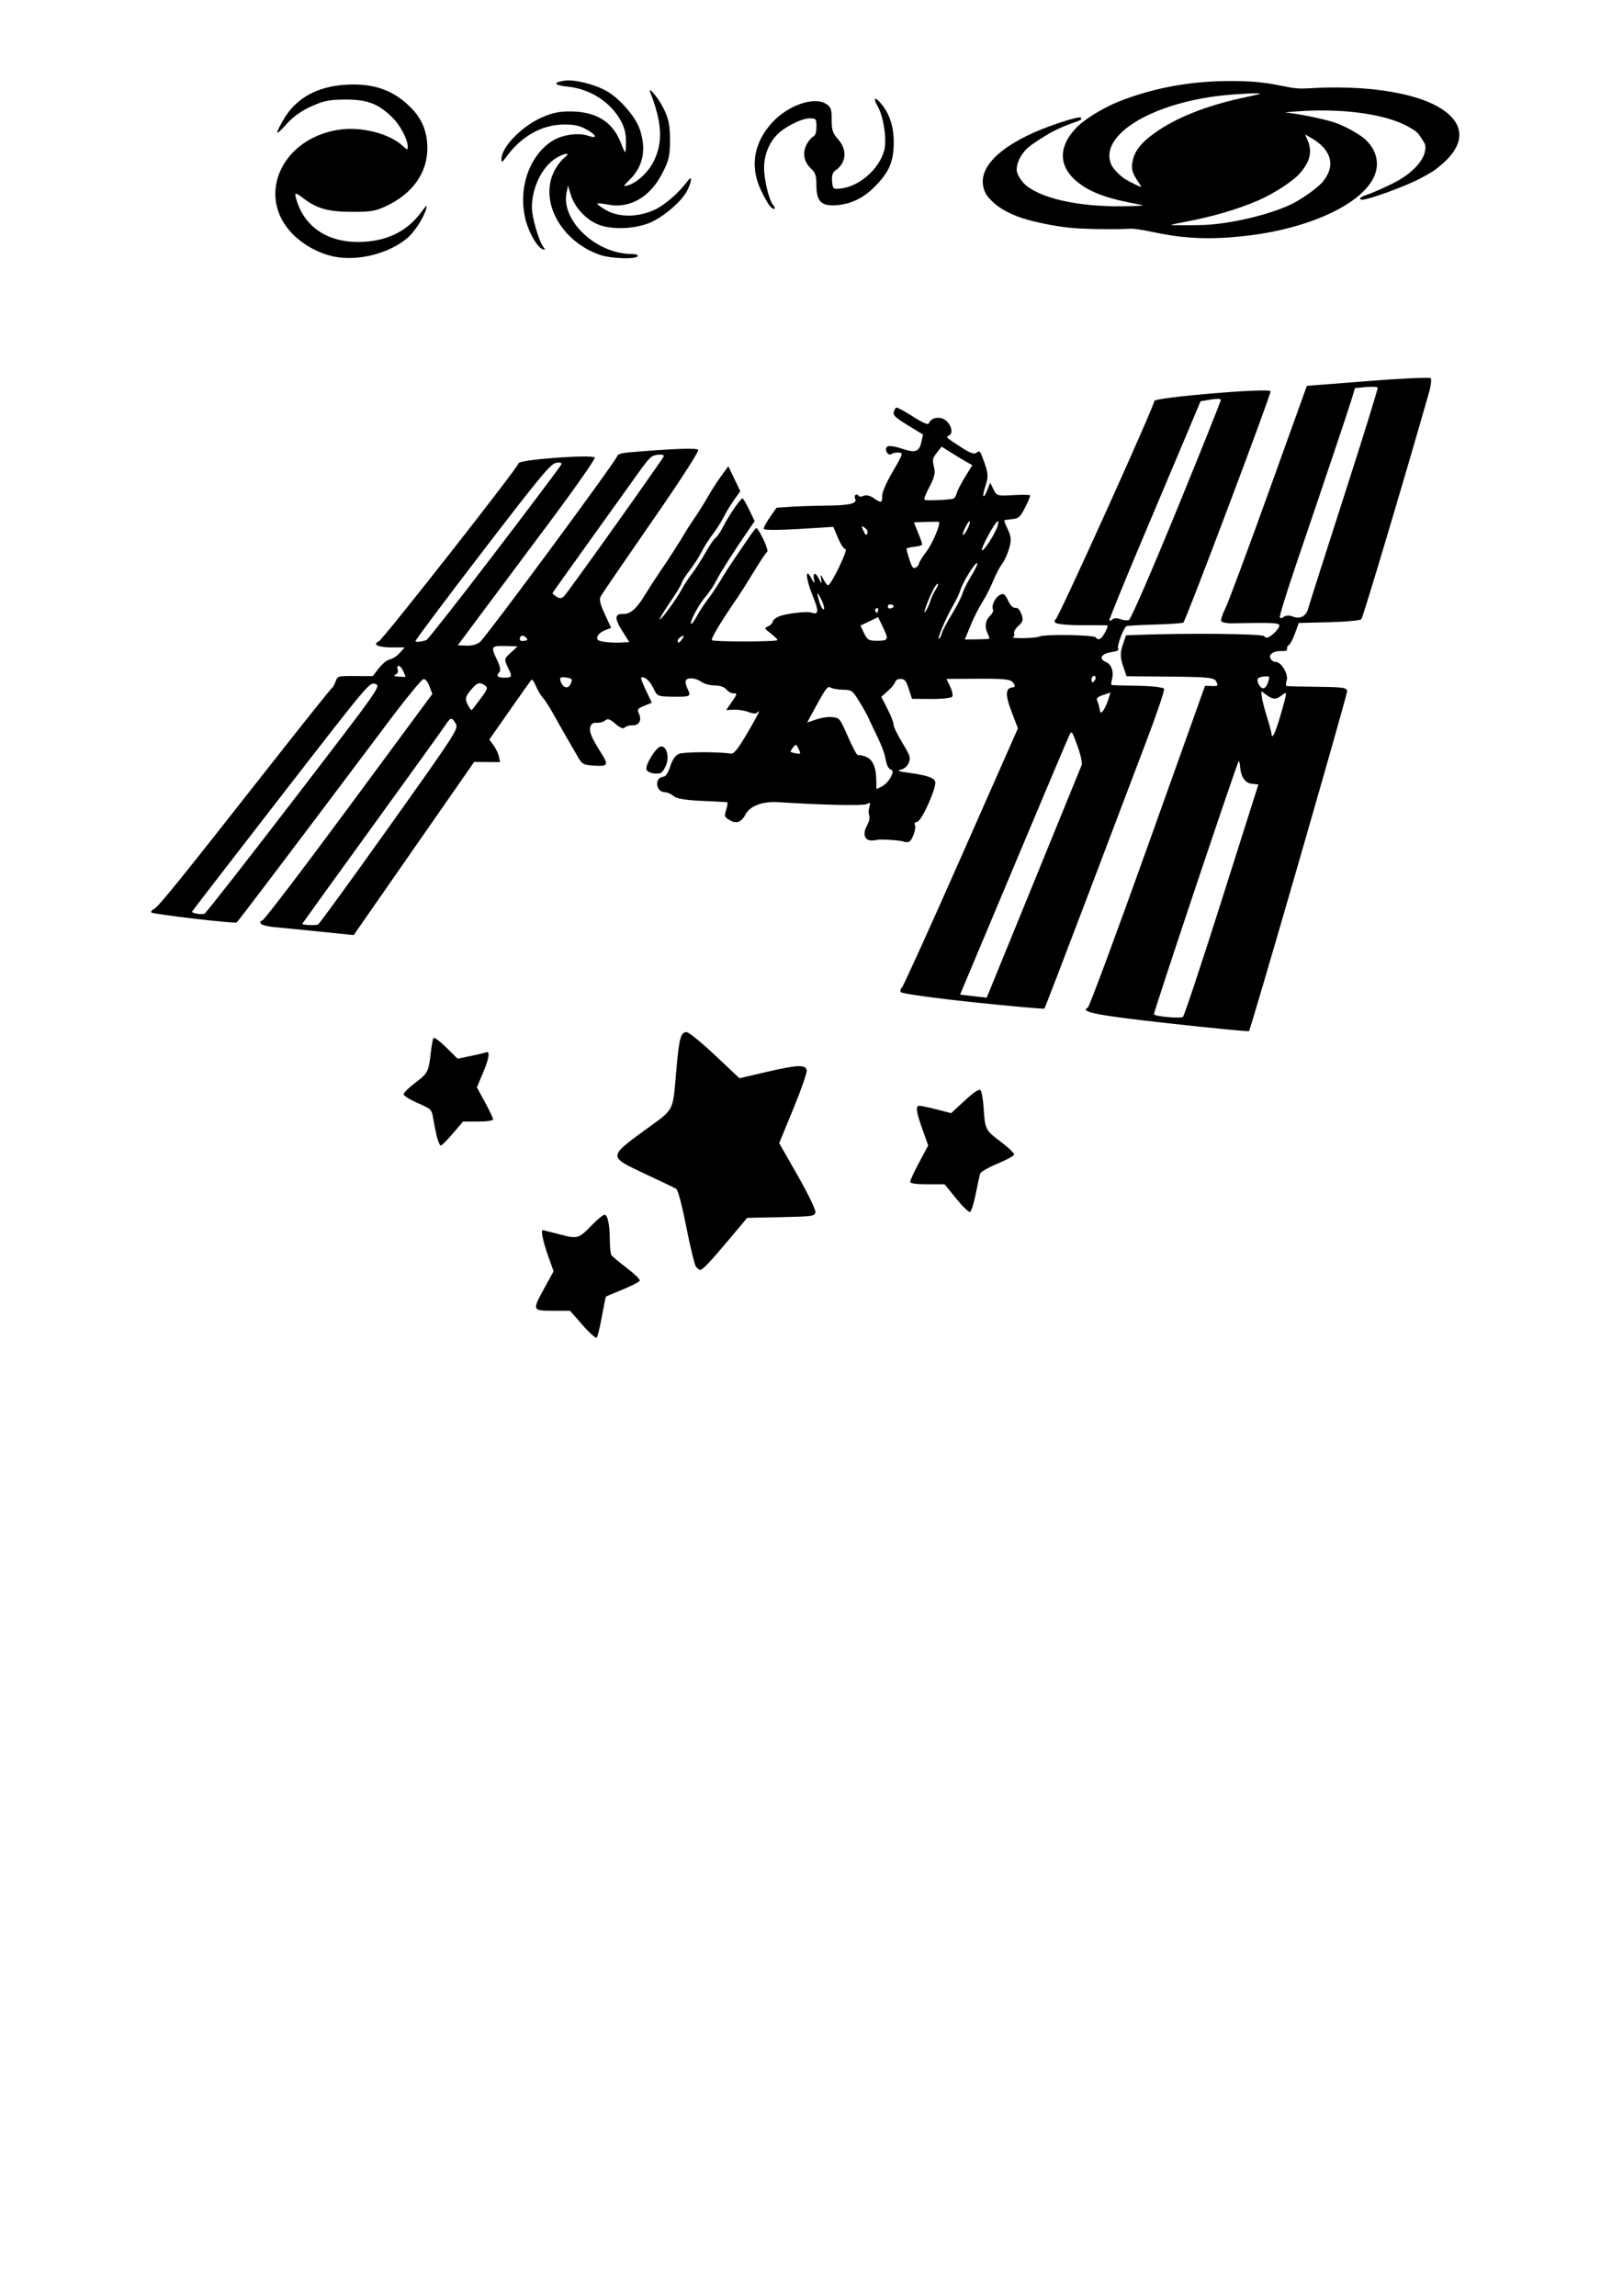 <?xml version="1.0" encoding="UTF-8" standalone="no"?>
<!-- Created with Inkscape (http://www.inkscape.org/) -->

<svg
   xmlns:dc="http://purl.org/dc/elements/1.1/"
   xmlns:cc="http://creativecommons.org/ns#"
   xmlns:rdf="http://www.w3.org/1999/02/22-rdf-syntax-ns#"
   xmlns:svg="http://www.w3.org/2000/svg"
   xmlns="http://www.w3.org/2000/svg"
   xmlns:sodipodi="http://sodipodi.sourceforge.net/DTD/sodipodi-0.dtd"
   xmlns:inkscape="http://www.inkscape.org/namespaces/inkscape"
   width="210mm"
   height="297mm"
   viewBox="0 0 744.094 1052.362"
   id="svg2"
   version="1.1"
   inkscape:version="0.91 r13725"
   sodipodi:docname="TelescopeDecals.svg">
  <defs
     id="defs4" />
  <sodipodi:namedview
     id="base"
     pagecolor="#ffffff"
     bordercolor="#666666"
     borderopacity="1.0"
     inkscape:pageopacity="0.0"
     inkscape:pageshadow="2"
     inkscape:zoom="0.7"
     inkscape:cx="92.318163"
     inkscape:cy="676.4674"
     inkscape:document-units="px"
     inkscape:current-layer="layer1"
     showgrid="false"
     inkscape:window-width="1920"
     inkscape:window-height="1013"
     inkscape:window-x="-9"
     inkscape:window-y="-9"
     inkscape:window-maximized="1" />
  <g
     inkscape:label="Layer 1"
     inkscape:groupmode="layer"
     id="layer1">
    <path
       style="fill:#000000"
       d="m 152.975,117.575 c -7.102,-1.488 -14.433,-5.606 -19.361,-10.875 -16.11,-17.222 -4.439,-43.023 21.339,-47.174 10.394,-1.674 23.368,1.542 29.727,7.368 2.172,1.99 2.249,1.995 2.228,0.137 -0.037,-3.252 -3.502,-9.755 -7.022,-13.18 -6.108,-5.942 -10.868,-8.253 -21.577,-8.223 -8.312,0.024 -10.667,0.893 -16.179,3.414 -4.149,1.898 -7.82,4.572 -10.75,7.831 -5.181,5.762 -5.586,5.248 -1.491,-1.893 5.743,-10.012 15.63,-15.493 29.181,-16.174 12.638,-0.635 21.618,2.646 29.57,10.804 4.933,5.061 7.29,10.975 7.29,18.288 0,11.337 -6.801,20.908 -18.88,26.572 -4.898,2.297 -6.905,2.635 -15.62,2.635 -10.766,0 -16.094,-1.461 -22.183,-6.083 -4.042,-3.069 -4.354,-3.032 -3.372,0.392 3.509,12.237 13.805,19.423 27.935,19.498 12.721,0.067 22.583,-4.507 29.232,-13.56 2.341,-3.187 2.94,-3.623 2.4,-1.746 -1.244,4.323 -5.345,10.681 -8.742,13.554 -8.444,7.141 -22.758,10.712 -33.724,8.414 z"
       id="path4173"
       inkscape:connector-curvature="0"
       sodipodi:nodetypes="ssssssssssssssssssssss" />
    <path
       style="fill:#000000"
       d="m 274.936,116.791 c -17.617,-6.167 -27.634,-24.317 -20.992,-38.037 1.148,-2.372 3.234,-5.214 4.635,-6.316 2.964,-2.332 1.437,-2.655 -2.623,-0.555 -6.916,3.577 -12.099,13.541 -12.099,23.264 0,4.486 3.292,15.702 5.341,18.2 0.916,1.116 0.844,1.31 -0.341,0.923 -2.259,-0.737 -5.833,-6.535 -7.509,-12.179 -4.231,-14.247 0.67,-30.103 11.526,-37.287 4.626,-3.061 12.209,-4.184 16.992,-2.517 4.517,1.575 3.448,-0.657 -1.57,-3.278 -2.852,-1.49 -5.638,-2.023 -10.094,-1.933 -9.997,0.203 -19.333,5.517 -26.106,14.858 -1.853,2.555 -2.179,2.703 -2.203,1 -0.073,-5.214 8.668,-14.459 17.713,-18.734 4.613,-2.18 7.886,-2.994 12.5,-3.11 12.729,-0.318 20.714,4.406 24.618,14.563 1.833,4.769 2.045,4.99 2.187,2.281 0.322,-6.103 -0.272,-9.1 -2.596,-13.113 -4.824,-8.33 -13.95,-14.066 -24.033,-15.107 -6.304,-0.651 -7.036,-1.84 -1.675,-2.721 4.606,-0.757 14.21,1.642 19.884,4.967 5.804,3.4 12.891,11.631 14.774,17.158 3.174,9.314 1.666,17.065 -4.51,23.181 -3.188,3.157 -3.243,3.321 -0.898,2.651 4.208,-1.202 9.32,-5.944 11.827,-10.971 4.329,-8.681 3.891,-17.693 -1.532,-31.545 -1.363,-3.482 3.697,2.443 5.848,6.846 1.889,3.868 3.164,6.342 3.199,14.654 0.037,8.64 -1.174,10.676 -3.289,14.974 -5.549,11.277 -15.127,16.93 -25.192,14.868 -2.673,-0.548 -4.861,-0.707 -4.861,-0.353 0,0.353 1.897,1.709 4.214,3.011 5.818,3.27 14.534,3.183 21.919,-0.22 4.806,-2.214 11.145,-7.714 15.307,-13.281 2.035,-2.722 2,-0.232 -0.058,4.106 -2.453,5.169 -11.57,12.947 -17.994,15.35 -7.429,2.78 -17.643,2.91 -23.542,0.301 -5.426,-2.4 -10.369,-7.927 -12.021,-13.442 l -1.264,-4.219 -0.665,3.251 c -2.634,12.881 13.628,28.153 29.977,28.153 1.908,0 2.989,0.412 2.625,1 -0.943,1.525 -12.439,1.101 -17.421,-0.643 z"
       id="path4171"
       inkscape:connector-curvature="0"
       sodipodi:nodetypes="ssssssssssssscssssssssssssssssssssssssscssss" />
    <path
       style="fill:#000000"
       d="m 353.005,94.484 c -0.888,-0.981 -2.832,-4.443 -4.32,-7.694 -4.936,-10.781 -3.025,-21.548 5.457,-30.75 7.234,-7.848 19.229,-11.933 24.636,-8.39 2.196,1.439 2.52,2.37 2.52,7.246 0,4.791 0.431,6.086 3,9.012 4.238,4.827 3.738,10.68 -1.213,14.192 -1.393,0.988 -1.815,2.315 -1.591,5 0.294,3.527 0.427,3.643 3.805,3.318 8.528,-0.821 17.762,-8.85 20.08,-17.462 1.328,-4.932 -0.303,-15.661 -3.109,-20.451 -2.038,-3.479 -1.279,-4.385 1.257,-1.5 4.212,4.791 6.225,10.693 6.225,18.25 0,8.802 -2.119,13.721 -8.773,20.366 -5.209,5.203 -10.675,7.862 -17.317,8.426 -7.047,0.599 -9.364,-1.658 -9.364,-9.118 0,-4.358 -0.445,-5.744 -2.448,-7.626 -3.311,-3.111 -4.067,-7.152 -2.063,-11.027 0.889,-1.718 2.267,-3.374 3.063,-3.68 0.921,-0.353 1.448,-1.973 1.448,-4.449 0,-3.668 -0.175,-3.893 -3.033,-3.893 -3.832,0 -11.641,3.943 -15.164,7.657 -3.703,3.904 -5.805,9.371 -5.791,15.061 0.013,5.431 2.235,14.67 4.055,16.863 1.785,2.151 0.538,2.746 -1.36,0.648 z"
       id="path4169"
       inkscape:connector-curvature="0" />
    <path
       style="fill:#000000"
       d="m 319.132,580.702 c -0.64,-0.772 -2.652,-8.963 -4.47,-18.203 -2.052,-10.431 -3.837,-17.107 -4.708,-17.61 -0.771,-0.446 -7.14,-3.492 -14.152,-6.771 -16.922,-7.912 -16.921,-7.808 -0.286,-19.988 14.146,-10.357 12.779,-7.694 14.64,-28.526 1.241,-13.901 1.981,-16.507 4.682,-16.488 0.943,0.006 6.772,4.765 12.954,10.574 l 11.239,10.562 11.761,-2.747 c 14.817,-3.46 18.656,-3.636 19.052,-0.871 0.16,1.117 -2.613,9.08 -6.162,17.695 l -6.453,15.665 8.45,14.8 c 4.647,8.14 8.32,15.702 8.162,16.805 -0.271,1.892 -1.162,2.023 -15.787,2.328 l -15.5,0.323 -8,9.529 c -8.906,10.608 -12.412,14.324 -13.514,14.324 -0.408,0 -1.265,-0.631 -1.906,-1.403 z"
       id="path4244"
       inkscape:connector-curvature="0" />
    <path
       style="fill:#000000"
       d="m 200.26,520.855 c -0.566,-2.337 -1.322,-6.092 -1.68,-8.343 -0.621,-3.901 -0.953,-4.224 -7.09,-6.896 -3.541,-1.542 -6.439,-3.358 -6.439,-4.037 0,-0.679 2.469,-3.098 5.487,-5.376 5.663,-4.276 5.97,-4.889 7.013,-14.04 0.341,-2.993 0.872,-5.85 1.18,-6.348 0.308,-0.498 2.926,1.432 5.819,4.289 l 5.259,5.194 5.846,-1.214 c 3.215,-0.667 6.42,-1.434 7.121,-1.703 2.033,-0.78 1.519,2.666 -1.437,9.629 l -2.718,6.404 3.716,6.812 c 2.044,3.746 3.716,7.277 3.716,7.846 0,0.612 -2.808,1.034 -6.879,1.034 l -6.879,0 -4.699,5.5 c -2.584,3.025 -5.061,5.5 -5.503,5.5 -0.442,0 -1.267,-1.913 -1.833,-4.25 z"
       id="path4242"
       inkscape:connector-curvature="0" />
    <path
       style="fill:#000000"
       d="m 462.385,67.046 c -9.671,6.48 -13.62,13.519 -11.08,20.22 0.751,1.98 1.244,2.691 3.283,4.726 3.017,3.011 6.414,5.07 11.95,7.243 5.336,2.095 16.574,4.486 24.608,5.235 6.03,0.562 20.906,0.779 26.395,0.384 2.011,-0.145 5.841,0.398 12.156,1.724 13.662,2.867 25.14,3.321 40.791,1.616 28.295,-3.083 52.344,-13.759 58.965,-26.174 3.242,-6.08 2.129,-12.486 -3.078,-17.715 -2.421,-2.431 -9.229,-6.293 -14.133,-8.017 -4.105,-1.443 -14.41,-3.669 -20.411,-4.41 l -2.79,-0.344 2.904,-0.261 c 22.219,-1.994 43.424,0.78 54.247,7.097 3.337,1.948 3.702,2.282 5.512,5.029 1.804,2.739 1.926,3.088 1.757,5.032 -0.413,4.756 -5.312,10.331 -12.722,14.478 -3.921,2.194 -11.03,5.383 -14.648,6.571 -2.366,0.777 -3.268,1.76 -1.876,2.046 2.159,0.444 20.275,-6.127 27.223,-9.875 5.344,-2.882 5.995,-3.305 9.19,-5.978 11.684,-9.772 11.213,-19.539 -1.288,-26.72 -11.745,-6.747 -34.239,-10.009 -58.633,-8.503 -5.072,0.313 -6.878,0.166 -12.728,-1.035 -8.313,-1.708 -13.881,-2.253 -23.285,-2.277 -18.641,-0.049 -35.564,3.024 -51.735,9.396 -6.73,2.652 -15.192,7.772 -18.887,11.428 -10.556,10.444 -8.699,21.273 4.944,28.819 4.255,2.353 10.682,4.449 18.166,5.925 3.756,0.74 6.864,1.4 6.906,1.464 0.15,0.227 -9.236,0.473 -14.11,0.369 -17.615,-0.374 -31.871,-3.729 -39.146,-9.211 -2.127,-1.602 -4.473,-5.124 -4.672,-7.013 -0.261,-2.477 0.995,-5.859 3.164,-8.515 1.7,-2.082 2.782,-2.955 7.373,-5.946 5.403,-3.52 9.656,-5.592 15.988,-7.789 3.034,-1.052 3.386,-1.32 2.835,-2.156 -0.557,-0.846 -13.694,3.339 -21.585,6.877 -4.467,2.002 -8.326,4.1 -11.549,6.26 z m 57.242,-10.554 c 9.313,-6.047 23.816,-10.867 40.718,-12.727 6.802,-0.748 17.547,-1.244 17.457,-0.806 -0.023,0.112 -2.554,0.723 -5.624,1.358 -16.939,3.501 -30.571,8.578 -40.493,15.082 -7.432,4.872 -11.045,8.888 -12.208,13.569 -0.98,3.943 -0.621,5.845 1.801,9.533 1.131,1.722 2.014,3.159 1.963,3.193 -0.25,0.164 -5.556,-2.421 -7.383,-3.596 -2.629,-1.692 -5.559,-4.754 -6.394,-6.682 -2.691,-6.208 1.105,-12.757 9.28,-18.334 0.29,-0.198 0.584,-0.394 0.885,-0.589 z m 78.68,5.131 2.515,1.419 c 9.592,5.416 11.703,12.727 5.794,20.071 -2.466,3.065 -10.41,8.659 -15.611,10.992 -10.259,4.602 -26.581,8.411 -38.602,9.008 -3.996,0.198 -15.657,0.18 -15.615,-0.024 0.018,-0.086 2.999,-0.716 6.624,-1.401 12.544,-2.368 24.085,-5.763 33.689,-9.912 6.356,-2.745 15.347,-8.51 18.313,-11.741 5.333,-5.809 6.47,-10.641 3.846,-16.341 l -0.955,-2.072 z"
       id="path4230"
       inkscape:connector-curvature="0" />
    <path
       style="fill:#000000"
       d="m 267.086,607.387 -5.761,-6.561 -7.878,0 c -9.493,0 -9.526,-0.091 -3.764,-10.591 l 4.114,-7.496 -2.614,-7.364 c -2.211,-6.229 -3.312,-11.597 -2.364,-11.532 0.138,0.009 3.589,0.884 7.67,1.944 8.435,2.19 8.713,2.109 15.038,-4.384 2.452,-2.517 4.983,-4.577 5.625,-4.577 1.469,0 2.412,4.607 2.432,11.875 0.008,3.094 0.346,6.096 0.75,6.672 0.404,0.576 3.57,3.207 7.036,5.848 3.465,2.64 6.153,5.243 5.973,5.784 -0.18,0.541 -3.691,2.368 -7.801,4.06 -4.11,1.692 -7.586,3.157 -7.725,3.254 -0.138,0.098 -0.98,4.19 -1.869,9.093 -0.89,4.903 -1.952,9.28 -2.36,9.727 -0.408,0.446 -3.334,-2.141 -6.503,-5.75 z"
       id="path4224"
       inkscape:connector-curvature="0" />
    <path
       style="fill:#000000"
       d="m 438.36,549.378 -5.29,-6.52 -7.901,0 c -5.212,0 -7.901,-0.385 -7.901,-1.131 0,-0.622 1.861,-4.624 4.135,-8.892 l 4.135,-7.761 -2.635,-7.426 c -2.922,-8.234 -3.249,-10.786 -1.385,-10.798 0.688,-0.005 4.244,0.759 7.904,1.697 l 6.654,1.705 6.227,-5.765 c 4.052,-3.751 6.569,-5.424 7.204,-4.789 0.537,0.537 1.179,4.056 1.427,7.819 0.679,10.303 0.763,10.473 7.81,15.791 3.607,2.722 6.401,5.422 6.209,6 -0.192,0.578 -3.661,2.433 -7.708,4.123 -4.047,1.689 -7.579,3.714 -7.848,4.5 -0.27,0.786 -1.196,4.994 -2.059,9.352 -0.863,4.358 -2.046,8.079 -2.629,8.27 -0.583,0.191 -3.44,-2.588 -6.349,-6.173 z"
       id="path4220"
       inkscape:connector-curvature="0" />
    <path
       style="fill:#000000"
       d="m 535.733,469.075 c -32.418,-3.586 -41.016,-5.25 -37.027,-7.164 0.675,-0.324 13.047,-33.652 27.492,-74.061 l 26.264,-73.472 3.088,0.079 c 2.938,0.075 3.039,-0.023 2.079,-2.023 -0.878,-1.83 -3.614,-2.125 -21.075,-2.28 l -20.066,-0.177 -1.642,-4.874 c -1.265,-3.757 -1.295,-5.905 -0.131,-9.376 l 1.511,-4.503 5.257,-0.202 c 23.198,-0.889 57.282,-0.535 58.145,0.605 0.793,1.047 1.572,0.911 3.581,-0.627 1.412,-1.081 2.871,-2.765 3.241,-3.742 0.68,-1.796 -1.237,-1.934 -21.397,-1.54 -2.568,0.05 -4.892,-0.403 -5.163,-1.007 -0.271,-0.604 0.584,-3.243 1.9,-5.865 1.316,-2.622 10.261,-26.639 19.877,-53.371 l 17.485,-48.604 27.961,-2.195 c 15.379,-1.207 28.343,-1.801 28.809,-1.319 0.466,0.482 0.135,3.379 -0.736,6.438 -11.13,39.078 -30.268,103.21 -31.044,104.031 -0.551,0.583 -7.23,1.211 -14.841,1.394 l -13.839,0.333 -1.755,4.807 c -0.965,2.644 -2.211,5.026 -2.769,5.294 -0.558,0.268 -0.946,1.025 -0.863,1.682 0.113,0.897 -0.454,1.169 -2.27,1.089 -3.78,-0.167 -6.272,1.418 -5.327,3.387 0.45,0.939 1.479,1.653 2.285,1.588 2.488,-0.202 6.014,5.521 5.165,8.384 -0.402,1.355 -0.452,2.562 -0.111,2.682 0.341,0.12 6.756,0.279 14.256,0.355 11.86,0.119 13.62,0.398 13.516,2.143 -0.155,2.597 -44.203,155.091 -44.969,155.68 -0.319,0.246 -16.92,-1.361 -36.891,-3.57 z m 24.413,-56.563 16.787,-52.932 -2.916,-0.287 c -3.159,-0.311 -5.079,-3.075 -5.485,-7.896 -0.127,-1.504 -0.397,-2.655 -0.6,-2.557 -0.641,0.308 -39.02,114.876 -38.885,116.081 0.108,0.967 12.022,2.051 13.284,1.208 0.565,-0.377 8.582,-24.505 17.815,-53.618 z m 27.938,-88.174 c 2.033,-7.398 2.028,-7.479 -0.334,-5.665 -2.77,2.128 -4.162,2.086 -7.264,-0.215 l -2.236,-1.659 0.235,2.516 c 0.129,1.384 1.153,5.419 2.276,8.966 1.123,3.548 2.132,7.352 2.244,8.454 0.272,2.691 2.283,-2.216 5.081,-12.398 z m -6.63,-11.91 c 0.735,-2.48 0.678,-2.555 -1.783,-2.342 -3.051,0.264 -3.773,1.123 -2.746,3.265 1.523,3.175 3.429,2.786 4.529,-0.924 z m 18.304,-33.481 c 0.413,-1.571 7.832,-24.83 16.486,-51.687 8.654,-26.857 15.577,-49.162 15.383,-49.566 -0.194,-0.404 -2.614,-0.525 -5.378,-0.269 l -5.026,0.466 -1.701,5.573 c -1.7,5.568 -10.321,31.227 -25.28,75.243 -4.363,12.838 -7.731,23.765 -7.483,24.282 0.248,0.517 1.086,0.401 1.861,-0.257 0.799,-0.677 2.527,-0.74 3.985,-0.144 3.362,1.374 6.216,-0.079 7.153,-3.641 z M 445.948,459.382 c -17.827,-1.883 -32.67,-3.96 -32.984,-4.616 -0.314,-0.655 -0.076,-1.591 0.529,-2.078 0.605,-0.488 12.822,-27.424 27.147,-59.859 l 26.047,-58.972 -2.908,-7.586 c -2.99,-7.799 -2.853,-10.931 0.491,-11.203 1.181,-0.096 1.253,-0.634 0.279,-2.083 -1.075,-1.6 -3.967,-1.939 -15.97,-1.873 l -14.657,0.081 1.686,3.513 c 0.927,1.932 1.364,4.016 0.97,4.63 -0.393,0.614 -4.704,1.091 -9.58,1.06 l -8.865,-0.056 -1.472,-4.51 c -1.239,-3.798 -1.807,-4.525 -3.596,-4.604 -1.489,-0.066 -2.292,0.383 -2.684,1.5 -0.308,0.877 -1.86,2.736 -3.449,4.132 l -2.888,2.538 2.936,5.767 c 1.615,3.172 2.826,6.319 2.692,6.993 -0.134,0.674 1.619,4.325 3.897,8.113 3.824,6.361 4.055,7.081 3.031,9.428 -0.736,1.686 -1.971,2.738 -3.671,3.126 -1.817,0.415 -0.84,0.813 3.36,1.37 8.277,1.098 11.566,2.144 12.434,3.955 1.033,2.154 -6.198,18.425 -8.263,18.593 -0.973,0.079 -1.364,0.642 -0.99,1.422 0.717,1.494 -1.193,6.985 -2.677,7.697 -0.552,0.265 -1.835,0.19 -2.851,-0.167 -1.825,-0.642 -11.405,-1.136 -12.236,-0.632 -0.236,0.143 -1.322,0.221 -2.412,0.173 -3.009,-0.133 -3.831,-3.133 -1.843,-6.731 0.979,-1.773 1.469,-3.874 1.087,-4.669 -0.381,-0.795 -0.378,-2.51 0.008,-3.81 0.659,-2.222 0.583,-2.308 -1.25,-1.429 -1.691,0.811 -20.612,0.395 -40.371,-0.888 -7.26,-0.471 -13.027,1.658 -15.091,5.571 -1.923,3.646 -4.255,4.493 -7.303,2.652 -2.48,-1.498 -2.551,-1.713 -1.577,-4.785 0.56,-1.769 0.771,-3.296 0.468,-3.393 -0.303,-0.097 -5.556,-0.388 -11.673,-0.647 -7.354,-0.311 -11.728,-1.047 -12.913,-2.173 -0.985,-0.937 -2.836,-1.749 -4.112,-1.806 -4.196,-0.185 -4.761,-6.737 -0.61,-7.074 1.093,-0.089 2.207,-1.756 3.151,-4.715 0.967,-3.032 2.282,-4.972 3.892,-5.744 2.041,-0.979 17.619,-1.085 23.893,-0.162 1.437,0.211 3.087,-1.829 7.484,-9.253 3.102,-5.238 5.538,-9.738 5.412,-10 -0.125,-0.261 -0.512,-0.032 -0.859,0.51 -0.347,0.542 -2.082,0.413 -3.855,-0.287 -1.773,-0.7 -4.822,-1.194 -6.774,-1.098 l -3.551,0.175 2.757,-3.932 c 2.226,-3.175 2.395,-3.892 0.877,-3.725 -1.034,0.114 -2.577,-0.659 -3.429,-1.719 -0.944,-1.173 -3.06,-1.92 -5.411,-1.909 -2.124,0.01 -4.885,-0.732 -6.136,-1.648 -1.251,-0.916 -3.414,-1.643 -4.808,-1.615 -2.82,0.056 -3.14,1.487 -1.224,5.48 1.344,2.802 0.587,3.098 -7.496,2.935 -6.605,-0.133 -6.711,-0.183 -8.542,-3.999 -1.63,-3.398 -4.049,-5.469 -5.552,-4.753 -0.273,0.13 0.72,2.773 2.208,5.873 l 2.704,5.637 -3.476,1.424 c -3.088,1.265 -3.363,1.66 -2.461,3.54 1.464,3.051 0.097,5.536 -2.97,5.401 -1.335,-0.059 -2.903,0.396 -3.484,1.011 -0.712,0.754 -2.121,0.194 -4.322,-1.716 -2.439,-2.116 -3.601,-2.519 -4.588,-1.591 -0.727,0.684 -2.42,1.194 -3.763,1.135 -1.921,-0.085 -2.582,0.293 -3.102,1.772 -0.744,2.118 0.425,4.988 4.928,12.095 3.596,5.674 3.212,6.228 -3.98,5.736 -3.988,-0.273 -4.848,-0.763 -6.585,-3.755 -6.285,-10.826 -8.83,-15.282 -11.51,-20.149 -1.642,-2.982 -3.743,-6.216 -4.669,-7.188 -0.926,-0.971 -2.348,-3.369 -3.159,-5.327 -0.811,-1.959 -1.747,-3.256 -2.081,-2.884 -0.333,0.373 -4.81,6.688 -9.949,14.033 l -9.343,13.356 1.948,2.663 c 1.071,1.465 2.179,3.794 2.461,5.177 l 0.513,2.514 -5.934,-0.051 -5.934,-0.051 -25.548,36.695 c -14.051,20.182 -26.475,38.044 -27.609,39.693 l -2.061,2.998 -14.989,-1.546 c -8.244,-0.85 -17.711,-1.78 -21.039,-2.066 -3.328,-0.286 -6.323,-1.067 -6.655,-1.735 -0.333,-0.668 0.003,-1.264 0.745,-1.324 0.743,-0.06 18.592,-23.455 39.664,-51.988 l 38.314,-51.879 -1.314,-3.457 c -0.858,-2.258 -1.814,-3.417 -2.756,-3.341 -0.793,0.064 -7.826,8.616 -15.628,19.004 -41.993,55.907 -69.544,92.328 -70.011,92.552 -1.196,0.574 -38.784,-3.849 -39.148,-4.606 -0.217,-0.453 0.361,-1.186 1.284,-1.629 1.979,-0.949 11.352,-12.528 51.208,-63.256 16.246,-20.678 29.885,-37.762 30.31,-37.966 0.424,-0.204 1.182,-1.539 1.684,-2.966 0.904,-2.572 0.987,-2.596 8.972,-2.551 l 8.059,0.045 2.805,-3.613 c 1.638,-2.11 3.743,-3.794 5.06,-4.05 1.24,-0.24 3.274,-1.574 4.519,-2.964 l 2.264,-2.526 -5.927,-0.007 c -6.189,-0.008 -8.98,-1.315 -5.93,-2.778 2.029,-0.973 63.922,-79.807 64.121,-81.671 0.176,-1.648 34.128,-4.147 34.885,-2.567 0.309,0.644 -9.318,14.387 -21.395,30.54 -12.076,16.153 -26.329,35.246 -31.674,42.429 l -9.717,13.06 3.866,0.174 c 2.477,0.111 4.712,-0.463 6.22,-1.599 2.598,-1.957 62.792,-83.453 63.052,-85.366 0.104,-0.765 2.018,-1.352 5.318,-1.631 19.99,-1.693 31.019,-2.098 31.722,-1.167 0.503,0.666 -7.744,13.444 -21.398,33.156 -12.219,17.64 -22.677,32.93 -23.239,33.979 -0.788,1.471 -0.362,3.345 1.863,8.194 l 2.886,6.287 -2.932,1.142 c -1.615,0.629 -3.129,1.929 -3.371,2.895 -0.348,1.389 0.263,1.874 2.936,2.334 1.856,0.319 5.248,0.482 7.537,0.363 l 4.162,-0.218 -3.283,-5.203 c -3.601,-5.707 -3.443,-7.873 0.559,-7.697 3.121,0.138 6.092,-2.428 9.696,-8.374 1.728,-2.851 4.574,-7.266 6.324,-9.812 4.176,-6.074 9.726,-14.678 12.003,-18.608 1.001,-1.728 3.251,-5.219 5,-7.758 1.749,-2.539 4.43,-6.833 5.958,-9.543 1.528,-2.709 4.214,-6.876 5.968,-9.259 l 3.189,-4.333 2.739,5.71 2.739,5.71 -2.816,3.956 c -1.549,2.176 -3.71,5.733 -4.802,7.906 -1.093,2.173 -3.371,5.746 -5.063,7.941 -1.692,2.194 -3.964,5.781 -5.049,7.971 -1.085,2.19 -3.565,6.049 -5.512,8.576 -1.947,2.527 -3.598,5.137 -3.668,5.799 -0.071,0.662 -2.471,4.627 -5.335,8.81 -2.864,4.183 -4.954,7.695 -4.645,7.803 0.698,0.245 7.779,-9.51 10.136,-13.965 0.96,-1.814 3.037,-4.969 4.615,-7.01 1.578,-2.042 4.411,-6.453 6.295,-9.802 1.884,-3.349 3.936,-6.334 4.559,-6.633 0.624,-0.299 2.297,-2.825 3.718,-5.613 2.35,-4.61 7.337,-11.892 8.538,-12.468 0.268,-0.128 1.642,2.175 3.055,5.119 l 2.568,5.352 -3.23,4.67 c -6.154,8.898 -12.589,19.035 -14.572,22.954 -1.096,2.166 -3.238,5.335 -4.76,7.043 -3.01,3.377 -7.586,12.043 -6.552,12.407 0.353,0.124 1.502,-1.429 2.555,-3.451 1.053,-2.022 3.286,-5.453 4.964,-7.625 1.677,-2.172 4.341,-6.127 5.918,-8.789 1.577,-2.662 4.404,-7.075 6.28,-9.805 1.877,-2.731 4.763,-6.974 6.415,-9.429 1.651,-2.456 3.302,-4.62 3.669,-4.81 0.366,-0.19 1.834,2.089 3.261,5.064 1.427,2.975 2.235,5.583 1.794,5.794 -0.441,0.211 -3.043,4.08 -5.783,8.598 -2.74,4.517 -6.395,10.279 -8.122,12.804 -7.712,11.277 -11.997,18.45 -11.42,19.118 0.706,0.817 29.71,0.782 29.998,-0.037 0.102,-0.291 -1.091,-1.521 -2.652,-2.734 -3.53,-2.744 -3.498,-2.657 -1.387,-3.67 0.963,-0.462 1.806,-1.366 1.875,-2.009 0.069,-0.643 1.223,-1.68 2.565,-2.304 2.947,-1.37 13.03,-2.632 15.131,-1.894 3.465,1.218 3.591,-0.555 0.563,-7.931 -3.172,-7.729 -3.452,-13.399 -0.369,-7.491 0.977,1.873 1.43,2.28 1.166,1.049 -0.808,-3.768 0.326,-4.601 1.957,-1.438 1.462,2.833 1.555,2.869 1.223,0.467 -0.341,-2.464 -0.281,-2.449 1.136,0.287 0.823,1.588 1.792,2.724 2.154,2.526 1.713,-0.941 9.094,-16.367 7.893,-16.495 -0.797,-0.085 -2.191,-2.173 -3.478,-5.209 l -2.149,-5.067 -4.769,0.317 c -18.813,1.249 -27.021,1.417 -27.13,0.555 -0.07,-0.549 1.224,-2.941 2.875,-5.316 l 3.001,-4.318 6.34,-0.425 c 3.487,-0.234 10.936,-0.475 16.553,-0.536 10.767,-0.117 14.23,-0.957 13.159,-3.189 -0.357,-0.744 -0.243,-1.547 0.253,-1.785 0.496,-0.238 1.096,-0.027 1.334,0.469 0.238,0.496 1.263,0.503 2.278,0.016 1.106,-0.531 2.979,-0.099 4.676,1.077 3.438,2.383 3.914,2.231 3.846,-1.233 -0.029,-1.483 2.19,-6.495 4.933,-11.138 4.574,-7.744 4.793,-8.45 2.647,-8.545 -1.286,-0.057 -2.787,0.243 -3.335,0.667 -1.456,1.126 -3.4,-1.851 -2.105,-3.223 0.672,-0.712 3.253,-0.442 6.649,0.695 6.459,2.162 8.161,1.603 9.191,-3.02 l 0.75,-3.369 -6.945,-4.238 c -5.512,-3.363 -6.854,-4.604 -6.501,-6.011 0.244,-0.975 0.764,-1.926 1.155,-2.114 0.391,-0.188 3.817,1.653 7.615,4.09 4.516,2.898 7.063,3.978 7.364,3.122 0.852,-2.423 4.506,-3.316 7.117,-1.738 2.986,1.804 4.315,6.256 2.175,7.283 -1.671,0.802 -1.699,0.775 5.498,5.443 4.26,2.763 6.001,3.359 7.13,2.442 1.381,-1.122 1.651,-0.767 3.551,4.663 1.761,5.032 1.819,6.589 0.399,10.831 -1.755,5.246 -0.856,6.255 1.091,1.224 l 1.146,-2.962 1.484,3.086 c 1.43,2.973 1.761,3.07 9.034,2.647 4.152,-0.242 7.66,-0.178 7.794,0.142 0.135,0.32 -0.909,2.809 -2.318,5.531 -2.332,4.503 -2.864,4.983 -5.895,5.324 -1.832,0.206 -3.474,0.443 -3.648,0.526 -0.174,0.084 0.553,1.963 1.615,4.178 1.55,3.23 1.677,4.935 0.644,8.621 -0.708,2.527 -2.192,5.795 -3.298,7.261 -1.106,1.466 -2.954,5.002 -4.107,7.857 -1.153,2.855 -3.378,7.202 -4.944,9.659 -1.566,2.457 -4.006,7.307 -5.422,10.777 l -2.575,6.31 5.4,-0.073 c 2.97,-0.04 5.562,-0.151 5.761,-0.246 0.199,-0.095 -0.161,-1.295 -0.8,-2.667 -1.411,-3.031 -0.923,-5.9 1.371,-8.058 0.944,-0.888 1.468,-2.133 1.164,-2.766 -0.835,-1.74 1.06,-5.597 3.271,-6.658 1.674,-0.803 2.202,-0.43 3.642,2.571 1.128,2.352 2.235,3.465 3.354,3.375 1.15,-0.093 2.02,0.821 2.795,2.937 0.934,2.547 0.696,3.46 -1.391,5.341 -1.384,1.248 -2.265,2.793 -1.957,3.434 0.308,0.641 0.054,1.413 -0.563,1.715 -0.618,0.302 1.532,0.519 4.777,0.481 3.245,-0.038 6.526,-0.369 7.29,-0.736 2.487,-1.193 25.415,-0.798 26.013,0.448 0.32,0.666 1.145,0.941 1.834,0.61 1.399,-0.671 4.199,-6.03 3.244,-6.209 -0.335,-0.063 -5.588,-0.088 -11.672,-0.055 -6.084,0.033 -11.491,-0.49 -12.013,-1.163 -0.523,-0.672 -0.503,-1.299 0.044,-1.393 1.148,-0.197 45.435,-98.176 45.296,-100.209 -0.114,-1.659 52.532,-6.096 53.302,-4.492 0.458,0.954 -38.638,104.683 -39.958,106.018 -0.318,0.321 -6.133,0.74 -12.923,0.932 -6.79,0.191 -12.692,0.514 -13.116,0.718 -1.311,0.629 -4.492,8.956 -3.896,10.199 0.445,0.927 -0.204,1.29 -3.082,1.724 -4.667,0.703 -5.974,3.113 -2.466,4.546 2.532,1.034 3.681,4.502 2.693,8.128 -0.336,1.232 -0.37,2.314 -0.076,2.405 0.294,0.09 5.69,0.248 11.992,0.35 6.302,0.102 11.713,0.717 12.024,1.367 0.312,0.649 -3.349,11.485 -8.135,24.078 -4.786,12.594 -17.157,45.197 -27.49,72.452 -10.334,27.255 -18.996,49.78 -19.25,50.056 -0.253,0.276 -15.046,-1.04 -32.873,-2.923 z m 30.212,-60.3 c 10.498,-25.717 19.388,-47.502 19.755,-48.411 0.367,-0.91 -0.51,-4.859 -1.95,-8.776 -2.617,-7.121 -2.617,-7.122 -3.774,-4.73 -0.636,1.316 -12.153,28.574 -25.591,60.573 l -24.434,58.181 6.096,0.705 6.096,0.705 2.358,-5.745 c 1.297,-3.16 10.947,-26.786 21.446,-52.502 z m 31.966,-78.436 1.016,-3.233 -3.394,1.167 c -2.597,0.893 -3.239,1.496 -2.736,2.569 0.361,0.772 0.861,2.485 1.11,3.807 0.398,2.117 0.604,2.196 1.72,0.663 0.697,-0.958 1.725,-3.196 2.284,-4.974 z m -99.866,35.795 c 1.274,-2.294 1.296,-3.159 0.095,-3.711 -1.104,-0.507 -1.784,-1.866 -2.305,-4.609 -0.669,-3.518 -1.926,-6.667 -5.88,-14.732 -0.727,-1.482 -1.672,-3.524 -2.1,-4.538 -0.429,-1.014 -2.263,-4.263 -4.077,-7.218 -3.175,-5.175 -3.458,-5.378 -7.634,-5.48 -2.385,-0.058 -4.944,-0.533 -5.686,-1.056 -1.069,-0.752 -2.314,0.824 -5.988,7.579 l -4.638,8.528 4.249,-1.453 c 2.337,-0.799 5.705,-1.259 7.485,-1.021 3.197,0.427 3.281,0.535 7.031,9.076 2.088,4.754 4.099,8.497 4.471,8.318 0.371,-0.179 1.876,0.096 3.344,0.612 3.318,1.166 4.979,4.567 5.103,10.445 l 0.096,4.529 2.387,-1.139 c 1.313,-0.627 3.135,-2.485 4.048,-4.13 z m 94.02,-46.096 c -0.622,-1.296 -2.008,-0.174 -1.871,1.514 0.084,1.034 0.479,1.173 1.191,0.419 0.586,-0.62 0.892,-1.49 0.68,-1.933 z m 37.209,-76.528 c 11.193,-27.337 20.302,-50.104 20.242,-50.594 -0.06,-0.49 -2.184,-0.525 -4.72,-0.078 l -4.611,0.812 -4.801,11.441 c -2.641,6.293 -12.109,28.719 -21.04,49.837 -8.931,21.118 -16.091,38.704 -15.911,39.08 0.18,0.376 0.799,0.186 1.375,-0.424 0.576,-0.609 2.176,-0.654 3.557,-0.1 1.381,0.554 3.196,0.72 4.035,0.368 0.839,-0.352 10.683,-23.006 21.876,-50.343 z M 366.031,343.073 c -0.993,-2.069 -1.235,-2.097 -2.558,-0.291 -1.412,1.928 -1.384,2.009 0.818,2.419 2.994,0.557 3.016,0.531 1.739,-2.129 z m 65.773,-52.77 c 0.285,-1.151 2.339,-5.059 4.564,-8.686 2.225,-3.627 4.417,-7.901 4.87,-9.499 0.453,-1.598 2.33,-5.343 4.169,-8.323 1.84,-2.98 3.002,-5.538 2.583,-5.686 -0.968,-0.34 -6.61,8.745 -7.667,12.345 -0.439,1.495 -2.029,4.832 -3.535,7.415 -3.21,5.51 -7.389,15.43 -6.274,14.895 0.424,-0.203 1.004,-1.311 1.29,-2.462 z m -253.218,88.426 c 30.062,-42.215 31.687,-44.719 30.427,-46.898 -1.871,-3.234 -2.369,-3.186 -4.76,0.464 -1.163,1.775 -16.376,22.916 -33.807,46.979 -17.431,24.064 -31.771,43.941 -31.867,44.172 -0.239,0.575 6.037,0.841 7.262,0.308 0.543,-0.236 15.279,-20.498 32.745,-45.026 z m 226.38,-90.898 -2.379,-4.959 -4.057,1.947 -4.057,1.947 1.652,3.443 c 1.432,2.984 2.136,3.45 5.282,3.495 5.893,0.085 6.186,-0.399 3.56,-5.872 z m 21.429,-12.001 c 0.454,-1.582 1.682,-4.212 2.729,-5.845 1.047,-1.633 1.298,-2.669 0.559,-2.303 -0.739,0.366 -2.593,3.785 -4.119,7.597 -1.526,3.812 -2.149,6.143 -1.385,5.179 0.764,-0.964 1.761,-3.047 2.216,-4.629 z m -17.009,1.562 c -0.544,-0.349 -1.372,-0.451 -1.838,-0.227 -0.467,0.224 -0.654,0.813 -0.416,1.309 0.238,0.496 1.065,0.598 1.838,0.227 0.773,-0.371 0.96,-0.96 0.416,-1.309 z m -6.744,2.126 c 0.069,-0.643 -0.305,-0.963 -0.83,-0.711 -0.525,0.252 -0.76,0.864 -0.522,1.36 0.238,0.496 0.611,0.816 0.83,0.711 0.219,-0.105 0.454,-0.717 0.522,-1.36 z m 54.739,-38.439 c 0.426,-1.438 0.418,-2.416 -0.018,-2.174 -1.384,0.768 -7.387,11.741 -7.199,13.157 0.221,1.66 6.138,-7.347 7.216,-10.984 z M 134.848,366.346 c 39.684,-51.672 39.851,-51.909 37.23,-52.831 -2.621,-0.921 -2.815,-0.69 -43.203,51.422 -22.314,28.791 -40.668,52.589 -40.786,52.885 -0.32,0.798 4.332,1.584 5.708,0.964 0.653,-0.294 19.126,-23.892 41.051,-52.44 z M 421.328,258.332 c 0.07,-0.655 1.56,-3.072 3.311,-5.372 2.998,-3.935 6.938,-13.404 5.724,-13.755 -0.484,-0.14 -11.014,0.119 -11.3,0.278 -0.059,0.033 0.795,2.203 1.897,4.824 1.103,2.62 1.911,5.032 1.796,5.359 -0.115,0.327 -1.731,0.766 -3.591,0.975 -1.86,0.209 -3.452,0.58 -3.538,0.825 -0.086,0.245 0.493,2.465 1.287,4.933 1.192,3.706 1.691,4.369 2.865,3.806 0.782,-0.375 1.479,-1.218 1.549,-1.873 z m -44.631,16.812 c -2.135,-4.449 -2.512,-4.092 -0.988,0.936 0.61,2.012 1.477,3.45 1.945,3.226 0.465,-0.223 0.034,-2.096 -0.957,-4.162 z m 67.137,-33.199 c 0.712,-1.557 1.036,-2.921 0.72,-3.032 -0.316,-0.111 -1.305,1.356 -2.198,3.26 -0.893,1.904 -1.217,3.269 -0.72,3.032 0.496,-0.237 1.485,-1.704 2.198,-3.26 z m -130.86,50.647 c 0.804,-1.312 0.721,-1.424 -0.598,-0.805 -0.842,0.395 -1.587,1.244 -1.656,1.887 -0.158,1.479 1.036,0.907 2.254,-1.081 z m -52.824,18.066 c -3.342,-0.645 -3.987,-0.084 -2.786,2.421 1.269,2.645 3.437,2.637 4.429,-0.015 0.646,-1.727 0.46,-2 -1.644,-2.406 z m 178.516,-84.654 c 0.284,-1.152 2.001,-4.497 3.815,-7.432 l 3.298,-5.337 -2.872,-1.616 c -1.58,-0.889 -4.748,-2.806 -7.04,-4.26 l -4.168,-2.644 -2.127,2.736 c -2.171,2.793 -2.221,3.136 -1.133,7.73 0.396,1.671 -0.482,4.667 -2.389,8.155 -1.658,3.032 -2.629,5.649 -2.156,5.815 1.222,0.43 11.982,-0.058 13.221,-0.6 0.569,-0.248 1.267,-1.394 1.551,-2.547 z m -42.291,15.867 c -1.548,-1.052 -1.612,-0.871 -0.518,1.472 0.911,1.949 1.389,2.274 1.766,1.2 0.371,-1.055 0.017,-1.813 -1.249,-2.673 z m -175.885,78.154 c 3.225,-4.338 3.363,-4.87 1.563,-6.012 -2.41,-1.529 -3.478,-1.07 -6.642,2.856 -2.101,2.606 -2.244,3.492 -0.987,6.112 0.808,1.685 1.708,2.78 1.999,2.434 0.291,-0.347 2.122,-2.772 4.068,-5.389 z m 12.445,-13.943 c -1.883,-3.924 -1.853,-4.09 1.227,-6.894 l 3.156,-2.873 -4.893,-0.17 c -7.233,-0.252 -7.531,0.111 -4.794,5.817 1.728,3.601 2.086,5.312 1.289,6.155 -1.558,1.649 -0.867,2.502 2.035,2.508 3.909,0.008 4.03,-0.27 1.98,-4.543 z m 8.136,-13.93 c -1.313,-1.241 -2.614,-0.92 -2.786,0.687 -0.063,0.588 0.494,1.03 1.238,0.982 2.383,-0.153 2.743,-0.541 1.548,-1.67 z m -56.259,15.346 c -0.714,-1.488 -1.703,-2.51 -2.199,-2.272 -0.496,0.238 -0.61,1.041 -0.253,1.785 0.357,0.744 -0.054,1.707 -0.914,2.141 -1.193,0.602 -0.882,0.838 1.31,0.996 1.58,0.114 2.981,0.173 3.113,0.131 0.132,-0.042 -0.343,-1.293 -1.057,-2.781 z m 97.332,-66.686 c 11.988,-16.844 21.98,-31.1 22.206,-31.68 0.226,-0.58 -1.034,-0.892 -2.798,-0.694 -2.892,0.325 -3.783,1.166 -9.031,8.516 -3.202,4.485 -13.298,18.58 -22.436,31.321 -9.138,12.741 -16.684,23.352 -16.769,23.581 -0.085,0.228 0.743,0.984 1.84,1.68 1.522,0.966 2.373,0.867 3.594,-0.417 0.879,-0.925 11.407,-15.464 23.395,-32.308 z m -55.312,12.7 c 16.544,-21.661 30.28,-39.953 30.525,-40.648 0.28,-0.796 -0.64,-1.046 -2.483,-0.674 -2.525,0.509 -7.174,6.125 -33.805,40.836 -16.983,22.135 -30.747,40.52 -30.587,40.856 0.288,0.603 2.697,0.349 5.056,-0.532 0.668,-0.249 14.75,-18.177 31.294,-39.838 z m 73.453,101.056 c -1.709,-0.066 -3.441,-0.818 -3.849,-1.67 -0.931,-1.944 4.349,-10.549 6.583,-10.73 2.803,-0.227 4.061,5.29 2.088,9.158 -1.579,3.097 -1.96,3.352 -4.822,3.242 z"
       id="path4262"
       inkscape:connector-curvature="0" />
  </g>
</svg>
